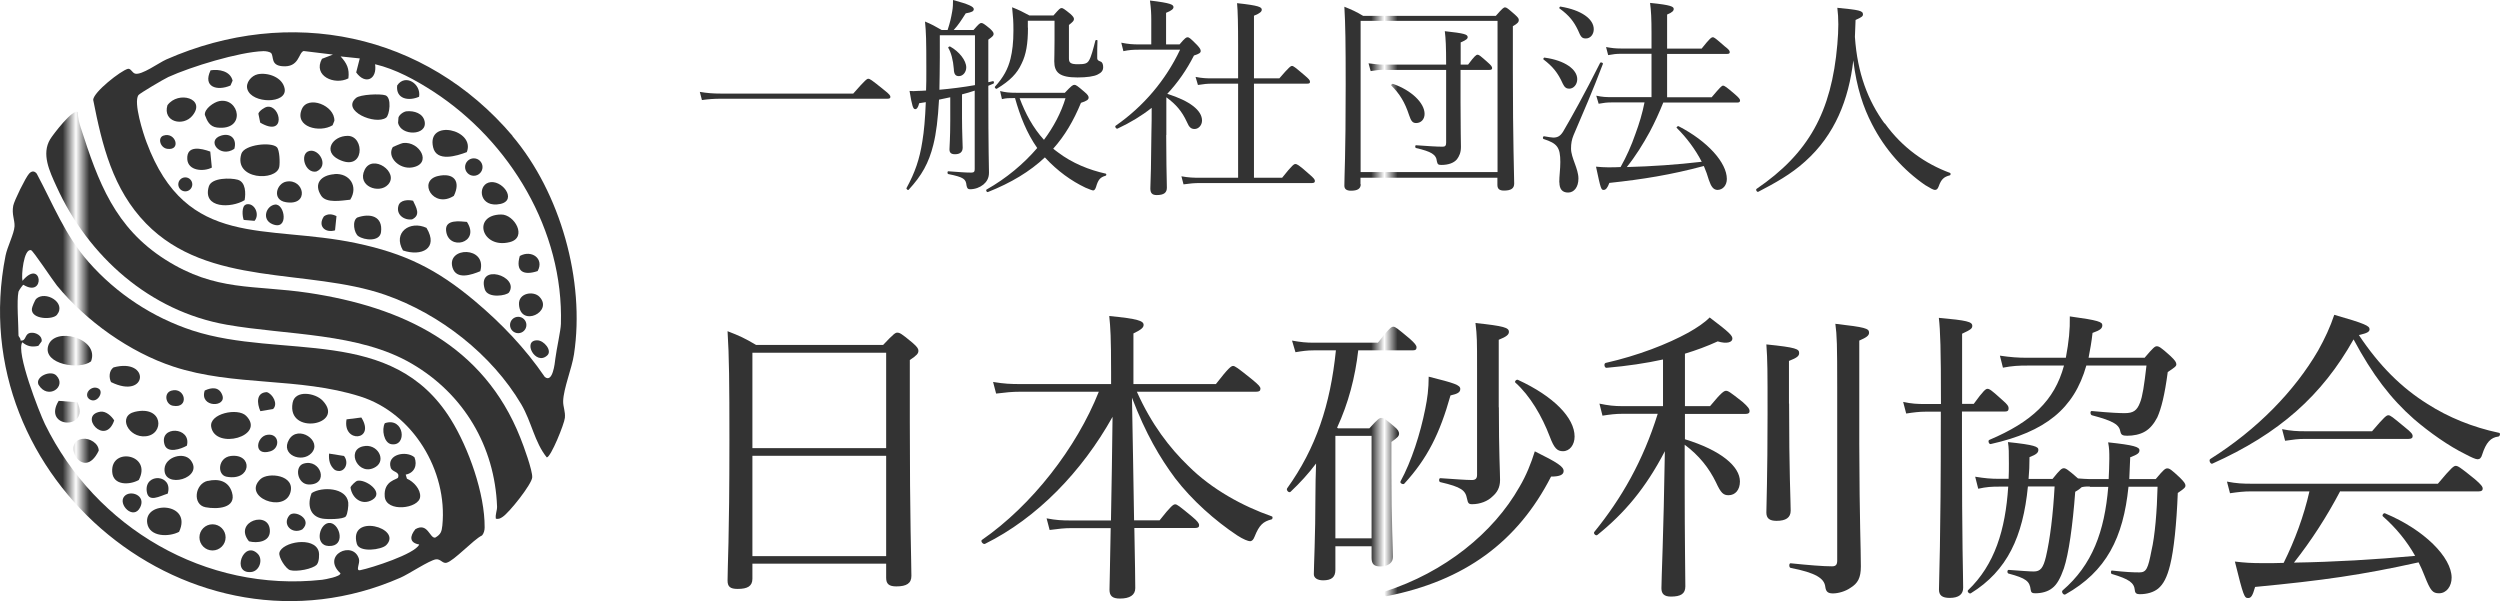 <?xml version="1.0" encoding="UTF-8"?>
<svg id="_レイヤー_2" data-name="レイヤー 2" xmlns="http://www.w3.org/2000/svg" xmlns:xlink="http://www.w3.org/1999/xlink" viewBox="0 0 189.16 45.49">
  <defs>
    <style>
      .cls-1 {
        fill: none;
      }

      .cls-2 {
        fill: url(#_新規パターンスウォッチ_1);
      }

      .cls-3 {
        fill: #333;
      }
    </style>
    <pattern id="_新規パターンスウォッチ_1" data-name="新規パターンスウォッチ 1" x="0" y="0" width="98.01" height="98.01" patternTransform="translate(1194.24 -46.12)" patternUnits="userSpaceOnUse" viewBox="0 0 98.01 98.01">
      <g>
        <rect class="cls-1" y="0" width="98.01" height="98.01"/>
        <rect class="cls-3" x="0" y="0" width="98.01" height="98.01"/>
      </g>
    </pattern>
  </defs>
  <g id="_レイヤー_1-2" data-name="レイヤー 1">
    <g>
      <g>
        <path class="cls-2" d="M36.46,40.52c-.64.31-2.11,1.92-2.67,2.06-.3.08-.45-.3-.8-.26-.5.07-2.08,1.13-2.69,1.39C14.55,50.62-2.94,36.25.42,19.34c.13-.66.65-1.66.68-2.22.02-.49-.22-.89-.1-1.55.07-.38.94-2.15,1.2-2.43.19-.21.4-.23.58,0,1.25,2.34,2.14,4.66,3.92,6.68,2.1,2.39,4.84,4.2,7.87,5.19,6.77,2.2,15.1-.43,19.54,6.72,1.35,2.17,2.58,5.63,2.56,8.18,0,.21-.06.45-.2.61ZM1.4,22.06c-.15.72,0,2.48,0,3.34,0,.06.19.22.15.36.48.08.26-.53.8-.58.37-.04.87.24.8.65l-.25.34c-.48.11-.84.04-1.21-.27-.51.71,1.27,5.28,1.71,6.19,3.85,7.86,12.16,12.74,20.97,11.78.24-.03,1.39-.24,1.39-.49-1.49-1.38.97-2.53,1.4-1.09.1.35-.3.94.11.85.84-.17,4.13-1.22,4.45-1.94-.76-.13-.72-.63-.29-1.16.94-.54,1.08.71,1.5.64.43-.25.49-.46.54-.92.41-4.13-2.22-8.5-6.21-9.76-4.67-1.48-9.55-.75-14.14-2.26-3.31-1.09-6.61-3.45-8.81-6.13-.31-.38-1.8-2.64-1.96-2.68-.56-.14-.75,1.93-.65,2.32,1.47-1.76,1.77,1.34.07.3-.05,0-.34.42-.36.5Z"/>
        <path class="cls-2" d="M38.77,10.29c3.63,4.28,5.51,10.96,4.66,16.52-.16,1.07-.79,2.57-.82,3.54-.01.44.18.78.13,1.27-.04.45-1.06,2.98-1.37,2.99-.93-1.16-1.14-2.67-1.93-4.02-2.23-3.77-6.16-6.84-10.29-8.28-5.89-2.04-13.38-.56-18.1-5.4-2.52-2.59-3.32-5.91-4-9.36.04-.6,2.09-2.2,2.62-2.34.22-.06.33.3.55.36.49.14,1.8-.82,2.36-1.07,9.35-4.11,19.6-2,26.2,5.78ZM20.52,4.03c-.08-.12-.45-.17-.6-.16-1.83.06-5.48,1.18-7.19,1.96-.29.13-2.16,1.23-2.26,1.37-.38.57.36,2.89.62,3.57,3.03,8.12,9.01,6.18,15.87,7.63,3.69.78,6.1,1.97,8.97,4.38,2.01,1.69,3.81,3.57,5.29,5.74.6.49.76-1.03.8-1.39.09-.72.41-2.14.42-2.62.21-7.07-3.84-13.81-9.66-17.59-1.35-.87-2.84-1.69-4.4-2.06.17,1.15-.74,1.58-1.43.62l.27-1.06-1.45-.15c.47.51.68.93.59,1.66-1.04.54-2.71-.18-2-1.48l.83-.32-2.22-.27c-.4.14-.32,1.27-1.62,1.15-.87-.08-.62-.69-.83-1Z"/>
        <path class="cls-2" d="M5.89,8.5c0,.39.1.79.22,1.16,1.33,4.13,2.58,7.56,6.41,9.99s6.68,1.89,10.83,2.51c7.09,1.07,13.24,3.95,16.02,10.96.24.59.93,2.48.9,3s-1.75,2.68-2.24,2.99c-.18.12-.29.18-.51.14-.06-.31.1-.62.09-.92-.17-4.56-2.52-8.51-6.43-10.8-4.03-2.37-9.48-2.16-14.02-2.96-5.82-1.02-10.48-5.16-12.89-10.47-.52-1.14-1.15-2.45-.47-3.57.19-.32,1.75-2.37,2.09-2.04Z"/>
        <path class="cls-2" d="M30.7,35.92l.09.3c.5.21,1.05.81,1,1.37-.07.9-2.58,1.21-2.68-.02s.96-1.27,1.01-1.44c.15-.48-.44-.37-.56-.75-.31-1.01,1.18-1.31,1.8-.78.24.6-.01,1.19-.66,1.31Z"/>
        <path class="cls-2" d="M6.89,27.34c-.85.68-3.63.23-3.25-1.15.42-1.53,3.92-.62,3.25,1.15Z"/>
        <path class="cls-2" d="M26.17,39.07c-.2.24-1.44.23-1.77.17-.99-.17-1.16-1.09-.82-1.93.75-.5,2.63-.44,2.77.71.03.22-.05.89-.18,1.04Z"/>
        <path class="cls-2" d="M23.99,42.7c-.3.36-1.56.58-2.04.44-.33-.1-.89-.98-.81-1.32.2-.82,2.63-1.26,2.97-.11.07.25.03.8-.12.98Z"/>
        <path class="cls-2" d="M24.41,30.31c1.77,1.86-2.73,2.66-2.27.17.18-1,1.71-.76,2.27-.17Z"/>
        <path class="cls-2" d="M18.62,31.46c1.53,1.54-2.34,2.6-2.64.84-.17-1.01,2.01-1.47,2.64-.84Z"/>
        <path class="cls-2" d="M15.72,36.39c.81-.19,1.57,0,1.83.86.37,1.21-1.11,1.3-2,1.13-1-.19-.82-1.77.17-2Z"/>
        <path class="cls-2" d="M13.55,40.24c-.75.4-2.24.41-2.41-.65-.27-1.74,3.46-1.59,2.41.65Z"/>
        <path class="cls-2" d="M19.71,36.25c.58-.54,2.65-.32,2.26,1.02-.47,1.59-3.68.32-2.26-1.02Z"/>
        <path class="cls-2" d="M10.2,31.16c2.16-.51,2.26,1.71.83,1.85-1.32.14-2.15-1.54-.83-1.85Z"/>
        <path class="cls-2" d="M10.5,36.32c-.7.39-1.95.43-2.01-.62-.12-1.9,3.05-1.33,2.01.62Z"/>
        <path class="cls-2" d="M29.22,41.25c-.35.35-2.03.58-2.22-.1-.66-2.36,3.52-1.2,2.22.1Z"/>
        <path class="cls-2" d="M14.41,34.8c1.11,1.37-2.09,2.27-1.96.65.07-.88,1.44-1.28,1.96-.65Z"/>
        <circle class="cls-2" cx="16.08" cy="40.66" r=".99"/>
        <path class="cls-2" d="M8.4,28.91c-.17-.35-.15-.87.19-1.11,2.8-.75,2.59,2.48-.19,1.11Z"/>
        <path class="cls-2" d="M23.56,34.29c-.72.77-2.37.12-1.69-1.03s2.57.1,1.69,1.03Z"/>
        <path class="cls-2" d="M5.86,30.44c.98,2.15-2.7,1.97-1.42-.11l1.42.11Z"/>
        <path class="cls-2" d="M27.47,33.77c1.08-.25,1.78,1.03.97,1.55-1.29.82-2.31-1.25-.97-1.55Z"/>
        <path class="cls-2" d="M2.74,22.61c.68-.64,2.31.28,1.57,1.21-.31.39-1.95.36-1.9-.44,0-.13.24-.69.33-.77Z"/>
        <path class="cls-2" d="M6.27,33.2c.5-.06,1.2.34,1.2.9-1.17,2.43-2.91-.71-1.2-.9Z"/>
        <path class="cls-2" d="M17.47,34.5c1.69-.2,1.58,1.93-.33,1.57-.73-.14-.66-1.45.33-1.57Z"/>
        <path class="cls-2" d="M18.84,40.96c-1.23-1.51,1.6-2.41,1.58-.76-.01.8-.95.92-1.58.76Z"/>
        <path class="cls-2" d="M27.03,36.38c.64-.15,2.08.88,1.14,1.44-.79.46-1.53-.12-1.65-.93.02-.13.38-.47.51-.51Z"/>
        <path class="cls-2" d="M22.97,35.08c1.3-.4,1.96,1.6.4,1.58-.88-.01-1.11-1.37-.4-1.58Z"/>
        <path class="cls-2" d="M24.86,39.57c.77-.1,1.31,1.57.25,1.73-1.36.19-1.02-1.62-.25-1.73Z"/>
        <path class="cls-2" d="M14.14,33.72c-.45.26-1.48.61-1.69-.08-.44-1.46,2.06-1.36,1.69.08Z"/>
        <path class="cls-2" d="M12.69,37.35c-.6.18-1.48.73-1.59-.19-.16-1.4,2.03-1.28,1.59.19Z"/>
        <path class="cls-2" d="M19.5,41.9c.42.42.15,1.31-.49,1.38-1.54.16-.58-2.45.49-1.38Z"/>
        <path class="cls-2" d="M29.12,32.02c1.47-.5,1.72,1.79.49,1.59-.56-.09-.75-1.12-.49-1.59Z"/>
        <path class="cls-2" d="M7.6,31.15c.41-.06.84.33,1.04.66-.68,2.01-2.74-.4-1.04-.66Z"/>
        <path class="cls-2" d="M27.34,31.59c1.11,1.77-1.44,1.97-1.12.14l1.12-.14Z"/>
        <path class="cls-2" d="M4.26,28.41c.83.85-.65,1.89-1.35.69-.26-.61.93-1.12,1.35-.69Z"/>
        <path class="cls-2" d="M9.41,37.55c.44-.5,1.65-.08,1.2.83-.51,1.03-1.73-.24-1.2-.83Z"/>
        <path class="cls-2" d="M20.66,30.95l-.96.16c-.26-.59-.33-1.41.49-1.44.45.14.87.9.47,1.28Z"/>
        <path class="cls-2" d="M20.22,32.9c.92-.14,1.01,1.02.23,1.25-1.32.39-1.05-1.13-.23-1.25Z"/>
        <path class="cls-2" d="M21.89,39c.39-.47,1.81.29.98,1.06-.78.4-1.54-.38-.98-1.06Z"/>
        <path class="cls-2" d="M26.03,34.5c.44.56,0,1.4-.69,1.06-.39-.31-.48-.76-.44-1.24l1.13.18Z"/>
        <path class="cls-2" d="M15.49,29.55c.52-.25,1.08-.29,1.32.32.4.98-1.75.99-1.32-.32Z"/>
        <path class="cls-2" d="M12.96,29.56c1.07-.32,1.4,1.38.12,1.14-.55-.1-.71-.96-.12-1.14Z"/>
        <path class="cls-2" d="M7.47,29.41c.42.26-.15,1.19-.71.79-.51-.37.18-1.12.71-.79Z"/>
        <path class="cls-2" d="M20.95,11.14c.21.21.24,1.18.18,1.49-.22,1.11-3.47.98-2.87-.99.22-.71,2.28-.92,2.69-.5Z"/>
        <path class="cls-2" d="M18.5,15.15c-1,.61-3.2.64-2.7-1.04.2-.68,1.65-.66,2.19-.51.61.18.61,1.03.52,1.54Z"/>
        <path class="cls-2" d="M25.3,13.17c1.16-.09,1.83.94,1.2,1.94-.63.06-1.8.29-2.19-.29-.62-.94,0-1.57.99-1.64Z"/>
        <path class="cls-2" d="M19.49,5.62c.77-.16,1.9.22,2.05,1.1.19,1.15-2.47,1.14-2.82.04-.16-.49.3-1.04.78-1.14Z"/>
        <path class="cls-2" d="M37.91,16.23c1.02-.02,2.02,1.75.66,2.09-2.13.54-2.87-2.06-.66-2.09Z"/>
        <path class="cls-2" d="M35.32,11.51c-.76.29-2.29.77-2.55-.37-.5-2.18,3.23-1.34,2.55.37Z"/>
        <path class="cls-2" d="M29.22,8.9c-.8.59-3.43-.51-2.28-1.49.32-.27,1.84-.33,2.22-.2.5.17.31,1.51.06,1.69Z"/>
        <path class="cls-2" d="M25.16,9.48c-.96.59-2.91.14-2.32-1.23.46-1.06,2.5-.28,2.46.89l-.14.35Z"/>
        <path class="cls-2" d="M32.27,17.24c.95,1.58-.4,2.18-1.78,1.71-.79-1.36.53-2.29,1.78-1.71Z"/>
        <path class="cls-2" d="M16.59,7.65c1.53-.3,2.06,2.26-.17,2-.56-.07-.75-.5-.92-.96-.04-.46.68-.96,1.09-1.04Z"/>
        <path class="cls-2" d="M29.71,11.13s.67-.3.79-.31c1.26-.15,2.24,1.59.68,1.85-.96.16-1.93-.78-1.46-1.54Z"/>
        <path class="cls-2" d="M26.31,10.28c1.31,0,1.29,2.77-.69,1.78-1.2-.6-.47-1.78.69-1.78Z"/>
        <path class="cls-2" d="M36.34,20.52c-.65.27-1.81.68-2.1-.27-.48-1.6,2.64-1.64,2.1.27Z"/>
        <path class="cls-2" d="M14.56,8.75c-.7.86-2.27.47-1.89-.79.82-1.12,2.95-.5,1.89.79Z"/>
        <path class="cls-2" d="M33.13,13.32c1.22-.28,1.75.4,1.21,1.5-1.57,1-2.75-1.14-1.21-1.5Z"/>
        <path class="cls-2" d="M27.12,17.88c-.34-.25-.49-1.17-.09-1.42.99-.35,1.95-.1,1.8,1.1-.09.75-1.28.62-1.71.31Z"/>
        <path class="cls-2" d="M29.36,13.97c-.67.73-2.37.12-1.77-1.12s2.64.19,1.77,1.12Z"/>
        <path class="cls-2" d="M30.77,8.42c.56-.05,1.24.15,1.36.77.22,1.09-1.81,1.12-2.01.1l.03-.4c.07-.22.39-.45.62-.47Z"/>
        <path class="cls-2" d="M38.52,22.12c-.16.25-1.62.49-1.84-.23-.62-2.01,2.64-1.01,1.84.23Z"/>
        <path class="cls-2" d="M37.15,13.78c1-.08,2.09,1.57.44,1.69-1.41.1-1.45-1.61-.44-1.69Z"/>
        <path class="cls-2" d="M16.03,12.68c-.63.33-1.81.25-1.86-.64-.06-1.08,1.06-.82,1.74-.57l.12,1.22Z"/>
        <path class="cls-2" d="M40.82,22.46c1.07,1.13-1.43,2.33-1.55.6-.07-.91,1.11-1.07,1.55-.6Z"/>
        <path class="cls-2" d="M21.67,13.74c1.35-.24,1.77,1.85-.03,1.56-1.09-.17-.72-1.43.03-1.56Z"/>
        <path class="cls-2" d="M35.33,16.79c1.06,1.62-1.47,2.24-1.58.62-.05-.82,1.04-.67,1.58-.62Z"/>
        <path class="cls-2" d="M15.93,5.32c.64-.1,1.49.05,1.67.78l-.16.37c-1.02.44-2.11.11-1.51-1.14Z"/>
        <path class="cls-2" d="M40.68,20.51c-1.04.35-1.7.06-1.35-1.14.88-.5,1.87.2,1.35,1.14Z"/>
        <path class="cls-2" d="M31.71,7.32c-.79.35-1.77.18-1.66-.85.6-.92,1.83-.13,1.66.85Z"/>
        <path class="cls-2" d="M20.22,8.08c1.04-.15,1.45,2.36-.53,1.2l-.14-.68c.06-.21.47-.49.67-.52Z"/>
        <path class="cls-2" d="M31.26,15.2c.24.51.59,1.08-.08,1.4-.62.08-1.23-.37-1.03-1.04.13-.44.74-.46,1.11-.37Z"/>
        <path class="cls-2" d="M23.41,11.42c.75-.18,1.51,1.15.52,1.56-.86.16-1.29-1.37-.52-1.56Z"/>
        <path class="cls-2" d="M20.8,15.48c.76-.11,1.08,2.03-.21,1.47-.8-.35-.46-1.37.21-1.47Z"/>
        <path class="cls-2" d="M16.73,10.26c.75-.23,1.21.28,1,1-1.08.74-2.16-.64-1-1Z"/>
        <path class="cls-2" d="M41.41,26.89c-.89.83-1.92-1.15-.76-1.14.51,0,1.15.78.76,1.14Z"/>
        <circle class="cls-2" cx="35.85" cy="12.64" r=".66"/>
        <path class="cls-2" d="M25.46,16.35l-.11,1.08c-.77.22-1.33-.34-.84-1.06.3-.22.64-.18.96-.01Z"/>
        <circle class="cls-2" cx="39.21" cy="24.59" r=".62"/>
        <path class="cls-2" d="M18.61,15.47c.63-.18,1.08.75.65,1.24l-.82-.07c-.11-.28-.17-1.06.17-1.16Z"/>
        <path class="cls-2" d="M12.37,10.26c.92-.31,1.37,1.16.28,1-.54-.08-.74-.85-.28-1Z"/>
        <circle class="cls-2" cx="14.02" cy="13.95" r=".53"/>
      </g>
      <g>
        <path class="cls-2" d="M52.94,6.95c.58.1,1.04.13,1.58.13h10.04c.93-1.06,1.04-1.12,1.14-1.12.11,0,.22.06,1.17.83.45.35.5.45.5.54s-.05.14-.21.14h-12.61c-.53,0-.93.03-1.44.1l-.16-.62Z"/>
        <path class="cls-2" d="M73.77,6.85c-.32.11-.66.21-.98.29v1.79c0,1.04.05,1.97.05,2.24,0,.34-.21.5-.58.5-.29,0-.42-.11-.42-.37,0-.19.06-.85.06-2.16v-1.78c-.26.06-.5.11-.85.18-.08,1.47-.21,2.53-.43,3.41-.34,1.38-.88,2.34-1.87,3.41-.05.06-.19-.06-.16-.13.64-1.17.99-2.18,1.2-3.54.13-.78.21-1.71.26-2.96-.18.03-.34.05-.5.08-.08.32-.18.45-.3.45-.16,0-.24-.22-.43-1.38.22.02.38.02.59,0,.22,0,.43-.02.66-.03.02-.46.02-.98.02-1.54,0-2.37-.02-2.85-.1-3.68.53.22.75.35,1.26.64h.45c.19-.58.26-.91.35-1.42.05-.27.06-.54.06-.85,1.18.32,1.57.5,1.57.69,0,.16-.14.24-.61.32-.37.58-.56.88-.91,1.26h1.5c.4-.46.48-.53.59-.53s.21.06.66.43c.22.21.27.3.27.4,0,.11-.05.18-.4.43v3.22c.11-.03.24-.05.35-.08.08-.02.11.16.03.19-.13.05-.26.11-.38.16,0,5.27.05,5.97.05,6.58,0,.43-.19.7-.43.9-.26.21-.62.35-1.01.35-.16,0-.22-.08-.26-.29-.05-.48-.19-.62-1.38-.86-.08-.02-.08-.21,0-.21.83.06,1.3.1,1.74.1.21,0,.26-.08.26-.26v-5.95ZM73.77,2.67h-2.66v1.7c0,.91-.02,1.71-.03,2.42.9-.08,1.79-.19,2.69-.35v-3.76ZM72.17,5.22c-.05-.67-.21-1.26-.42-1.6-.03-.05.1-.13.14-.1.69.38,1.22,1.06,1.22,1.58,0,.35-.24.66-.56.66-.26,0-.37-.16-.38-.54ZM80.56,7.03c.53-.56.61-.61.74-.61.1,0,.21.06.75.53.26.21.32.34.32.43,0,.16-.14.26-.58.4-.56,1.36-1.23,2.5-2.1,3.47.11.1.24.18.35.27,1.09.83,2.37,1.34,3.63,1.62.06.02.05.14-.02.16-.4.11-.56.29-.72.85-.06.18-.13.26-.22.26-.06,0-.27-.08-.58-.21-1.07-.51-2.11-1.25-3.07-2.29-1.14,1.07-2.55,1.92-4.31,2.62-.1.03-.18-.14-.1-.19,1.5-.85,2.8-1.94,3.83-3.14-.8-1.14-1.31-2.45-1.68-3.78-.51,0-.64,0-.99.08l-.14-.61c.42.1.67.13,1.23.13h3.65ZM77.78,2.1c0,1.2-.14,2.03-.48,2.71-.34.75-.88,1.3-1.87,1.9-.08.05-.21-.1-.14-.16.64-.7.98-1.34,1.17-2.11.14-.58.22-1.22.22-2.13,0-.67-.02-.98-.1-1.76.56.22.78.34,1.31.62h1.82c.45-.51.5-.56.62-.56.08,0,.18.05.67.45.19.18.26.27.26.38,0,.13-.08.21-.38.45v2.54c0,.34.16.43.69.43.5,0,.69-.05.83-.29.16-.26.32-.86.48-1.5.02-.06.16-.06.16,0-.02.37-.02.86-.02,1.22-.02.24.05.29.26.37.13.05.19.21.19.42,0,.26-.13.42-.42.56-.27.14-.82.22-1.52.22-1.36,0-1.76-.37-1.76-1.23,0-.3.02-.61.02-1.54v-1.52h-2.02v.53ZM77.15,7.43c.43,1.15,1.01,2.24,1.84,3.15.74-.99,1.3-2.06,1.63-3.15h-3.47Z"/>
        <path class="cls-2" d="M88.24,10.21c0,1.84.03,2.85.05,3.99,0,.37-.21.56-.77.56-.35,0-.48-.16-.48-.5.03-.69.06-1.84.08-4.18.02-.64.02-1.28.02-1.92-.77.61-1.62,1.12-2.58,1.57-.1.05-.24-.16-.14-.22,2.1-1.46,3.78-3.44,4.87-5.75h-3.12c-.45,0-.74.02-1.17.11l-.16-.64c.56.11.88.13,1.33.13h.94v-1.86c0-.48-.02-.85-.1-1.46,1.62.19,1.78.32,1.78.5,0,.13-.13.26-.56.43v2.39h1.02c.42-.5.51-.54.61-.54s.19.05.72.59c.22.24.27.34.27.45,0,.14-.13.22-.51.34-.56,1.1-1.23,2.06-2.02,2.9,1.7.53,2.63,1.25,2.63,2.02,0,.35-.26.64-.56.64-.27,0-.42-.13-.59-.54-.38-.82-.83-1.33-1.55-1.86v2.86ZM97.01,13.45c.78-.98.9-1.04,1.01-1.04.1,0,.24.05,1.02.75.38.32.45.43.45.53,0,.11-.06.16-.22.16h-8.44c-.46,0-.8.03-1.28.1l-.16-.61c.56.1.91.11,1.39.11h2.9v-7.12h-1.92c-.42,0-.69.03-1.12.1l-.18-.61c.51.1.82.11,1.25.11h1.97v-2.42c0-1.66-.02-2.67-.08-3.27,1.68.18,1.87.3,1.87.5,0,.13-.13.27-.59.45v4.74h1.92c.74-.86.86-.94.96-.94s.21.08.94.7c.34.29.42.38.42.5,0,.1-.05.14-.21.14h-4.03v7.12h2.13Z"/>
        <path class="cls-2" d="M102.96,13.93c0,.35-.24.5-.74.5-.34,0-.5-.13-.5-.38,0-.85.1-2.08.1-7.65,0-3.07-.02-4.56-.1-5.89.59.24.85.35,1.42.69h10.04c.51-.58.59-.64.7-.64s.19.06.74.54c.24.22.3.3.3.42,0,.13-.08.26-.45.46v3.39c0,5.44.1,7.78.1,8.52,0,.38-.26.53-.77.53-.35,0-.5-.13-.5-.43v-.54h-10.36v.5ZM113.31,1.58h-10.36v11.44h10.36V1.58ZM104.72,5.28c-.32,0-.59.03-1.01.1l-.16-.59c.46.06.75.1,1.15.1h4.72c0-1.39-.03-1.95-.1-2.53,1.47.16,1.73.24,1.73.45,0,.11-.08.21-.53.4v1.68h.56c.5-.67.62-.75.72-.75s.21.08.78.59c.24.21.32.32.32.42s-.06.14-.21.14h-2.18v2.42c0,2.22.03,2.87.03,3.41,0,.43-.13.7-.3.93-.24.29-.67.43-1.18.43-.24,0-.29-.05-.34-.27-.05-.53-.43-.74-1.58-1.01-.08-.02-.08-.21,0-.21.85.06,1.55.11,2.02.11.18,0,.26-.08.26-.29v-5.52h-4.71ZM106.62,8.72c-.32-.98-.72-1.63-1.34-2.24-.06-.05.05-.16.13-.13,1.38.48,2.38,1.44,2.38,2.27,0,.4-.26.69-.64.69-.26,0-.38-.14-.53-.59Z"/>
        <path class="cls-2" d="M117.98,13.8c0-.5.08-.98.08-1.54,0-1.12-.24-1.41-1.26-1.74-.1-.03-.06-.22.03-.21.32.05.56.1.69.1.32,0,.53-.1.75-.45.61-1.04,1.65-2.9,2.8-5.2.05-.08.24-.02.21.08-.78,2.06-1.49,3.68-2.22,5.39-.14.34-.19.64-.19,1.01,0,.7.56,1.52.56,2.27,0,.66-.34,1.06-.78,1.06s-.66-.26-.66-.77ZM118.25,6.34c-.38-.85-.77-1.31-1.46-1.84-.05-.03.02-.16.08-.14,1.55.21,2.47.9,2.47,1.63,0,.4-.27.72-.61.72-.21,0-.35-.1-.48-.37ZM119.39,2.27c-.3-.62-.64-1.09-1.39-1.63-.05-.03.02-.16.08-.14,1.58.26,2.51.94,2.51,1.71,0,.4-.26.7-.59.7-.29,0-.38-.08-.61-.64ZM129.51,7.36c.66-.78.77-.88.86-.88.11,0,.26.1.91.66.3.26.38.37.38.46,0,.11-.06.16-.21.16h-5.6c-.3.75-.64,1.49-1.02,2.21-.51.93-1.07,1.84-1.74,2.67,1.89-.05,3.78-.18,5.67-.4-.48-.93-1.14-1.82-1.89-2.56-.06-.05.08-.16.14-.13,2.21,1.14,3.65,2.77,3.65,3.99,0,.48-.3.83-.72.83-.29-.02-.46-.22-.64-.75-.1-.34-.22-.69-.38-1.06-2.5.67-4.63,1.01-7.15,1.28-.14.38-.27.53-.43.53-.19,0-.22-.06-.58-1.76.38.03.56.05.9.05s.64,0,.96-.02c.45-.8.82-1.63,1.12-2.5.29-.78.53-1.57.69-2.39h-2.51c-.34,0-.58.03-.96.1l-.18-.61c.46.1.75.11,1.14.11h3.04v-3.28h-2.32c-.34,0-.58.03-.96.1l-.16-.61c.45.08.72.11,1.12.11h2.32v-1.15c0-1.12-.03-1.71-.11-2.3,1.63.16,1.79.29,1.79.46,0,.13-.1.26-.5.42v2.58h2.61c.62-.78.74-.86.85-.86.1,0,.21.08.88.67.32.24.4.35.4.45s-.05.14-.21.14h-4.53v3.28h3.38Z"/>
        <path class="cls-2" d="M142.61,9.33c1.34,1.87,3.09,3.07,4.93,3.75.08.03.06.18-.02.19-.43.11-.64.29-.83.83-.08.21-.16.27-.29.27-.11,0-.35-.13-.74-.37-1.62-1.12-3.03-2.67-4.02-4.61-.64-1.23-1.17-2.77-1.41-4.82-.35,2.96-1.38,5.62-3.65,7.65-1.06.96-2.27,1.63-3.54,2.29-.1.05-.22-.16-.13-.22,3.94-2.69,5.67-5.81,6.11-10.93.1-1.14.1-1.98,0-2.77,1.66.16,1.94.22,1.94.5,0,.14-.11.22-.56.42-.02.43-.03.85-.05,1.28.19,2.77.99,4.82,2.24,6.55Z"/>
      </g>
      <g>
        <path class="cls-2" d="M56.93,43.79c0,.56-.37.77-1.11.77-.56,0-.77-.16-.77-.63,0-1.21.14-2.9.14-10.68,0-4.25-.02-6.31-.14-8.19.91.35,1.3.53,2.16,1.04h9.61c.81-.86.93-.93,1.07-.93.19,0,.32.07,1.16.77.37.32.44.46.44.6,0,.21-.12.35-.65.7v4.62c0,7.45.12,10.7.12,11.72,0,.56-.37.79-1.14.79-.56,0-.77-.19-.77-.65v-1.07h-10.12v1.14ZM67.05,26.69h-10.12v7.22h10.12v-7.22ZM56.93,42.08h10.12v-7.59h-10.12v7.59Z"/>
        <path class="cls-2" d="M84.06,39.36c.05-2.6.09-5.22.12-7.82-2.32,4.15-5.71,7.66-9.65,9.61-.14.07-.37-.21-.23-.3,3.78-2.62,7.15-6.96,8.84-11.21h-5.94c-.63,0-1.09.05-1.83.14l-.23-.88c.84.14,1.35.16,2.04.16h6.89v-.86c0-2.69-.05-3.43-.14-4.29,2.16.21,2.6.37,2.6.67,0,.19-.14.35-.77.65v3.83h6.24c.97-1.25,1.16-1.37,1.3-1.37s.32.12,1.44,1.02c.51.42.63.56.63.7,0,.16-.09.23-.32.23h-9.03c1.11,2.48,2.48,4.25,3.9,5.62,1.76,1.76,4.11,3.04,6.31,3.81.09.02.07.21-.02.23-.63.16-.93.42-1.28,1.3-.09.23-.19.35-.35.35-.14,0-.51-.14-.97-.44-1.67-1.11-3.41-2.65-4.69-4.32-1.16-1.56-2.23-3.37-3.27-6.1.05,3.09.12,6.2.16,9.28h1.93c.86-1.09,1.04-1.21,1.18-1.21s.3.12,1.28.93c.42.35.53.51.53.65s-.07.21-.3.21h-4.6c.05,2.67.07,4.02.07,4.55s-.42.79-1.16.79c-.58,0-.79-.21-.79-.67,0-.39.05-1.9.09-4.66h-2.97c-.53,0-.97.05-1.65.14l-.23-.88c.72.14,1.18.16,1.79.16h3.09Z"/>
        <path class="cls-2" d="M101.04,43.12c0,.56-.3.79-.93.79-.44,0-.7-.19-.7-.46,0-.58.12-2.92.12-5.92,0-.81.02-1.62.05-2.46-.58.77-1.21,1.46-1.93,2.14-.12.12-.35-.12-.26-.26,2.18-3.04,3.27-6.31,3.69-10.44h-1.69c-.49,0-.84.05-1.37.14l-.26-.88c.67.12,1.07.16,1.65.16h4.85c.84-1.09,1.02-1.21,1.16-1.21.16,0,.3.12,1.25.91.39.35.51.51.51.65,0,.16-.07.23-.3.23h-4.11c-.23,2.02-.74,3.99-1.6,5.85l.07.05h2.37c.65-.72.77-.79.91-.79.16,0,.3.07.95.63.32.26.39.42.39.56,0,.19-.12.3-.58.63v2.2c0,3.92.12,5.9.12,6.5,0,.44-.37.72-.97.72-.49,0-.65-.21-.65-.65v-.88h-2.74v1.81ZM103.78,32.98h-2.74v7.75h2.74v-7.75ZM104.8,44.75c4.48-1.44,8.19-4.41,10.17-7.91.51-.86.88-1.79,1.16-2.69,1.74.86,2.18,1.16,2.18,1.49,0,.28-.28.42-.95.42-2.53,4.94-6.54,7.89-12.44,9.05-.16.02-.28-.3-.12-.35ZM105.96,36.44c.84-1.53,1.51-3.64,1.88-5.5.16-.79.26-1.51.26-2.44,1.95.49,2.39.63,2.39.93,0,.26-.21.37-.74.49-.81,2.88-1.74,4.76-3.5,6.68-.09.09-.35-.05-.28-.16ZM113.41,30.82c0,3.48.09,4.85.09,5.5,0,.58-.23.95-.58,1.25-.35.35-.93.58-1.53.58-.26,0-.32-.07-.39-.42-.12-.63-.42-.88-2.02-1.25-.12-.02-.12-.3,0-.3,1.07.07,1.93.14,2.39.14.28,0,.39-.12.39-.39v-8.08c0-2.07,0-2.41-.12-3.41,2.16.23,2.53.35,2.53.67,0,.19-.14.35-.77.6v5.11ZM117.26,33.03c-.58-1.53-1.49-3.09-2.6-4.08-.09-.07.07-.26.19-.21,2.72,1.25,4.29,2.88,4.29,4.29,0,.63-.37,1.11-.88,1.11-.44,0-.67-.23-1-1.11Z"/>
        <path class="cls-2" d="M127.47,33.23c2.76.84,4.18,2.07,4.18,3.2,0,.63-.35,1.04-.86,1.04-.39,0-.58-.16-.95-.97-.53-1.09-1.28-2.04-2.37-2.85v2.78c0,4.5.05,7.13.05,7.94,0,.56-.35.77-1.09.77-.51,0-.72-.21-.72-.63,0-.74.16-3.92.26-10.37-1.46,2.81-3.06,4.69-5.11,6.34-.12.09-.32-.12-.23-.23,2.07-2.55,3.69-5.38,4.8-8.94h-2.67c-.53,0-.91.05-1.51.14l-.23-.91c.67.14,1.11.19,1.72.19h3.09v-3.53c-1.28.28-2.67.49-4.27.63-.16.02-.23-.32-.07-.37,2.46-.56,4.67-1.42,6.27-2.3.65-.37,1.21-.74,1.6-1.14,1.51,1.14,1.72,1.37,1.72,1.6,0,.28-.42.42-1.11.21-.81.37-1.62.67-2.48.93v3.97h1.9c.88-1.07,1.07-1.16,1.21-1.16.16,0,.3.09,1.25.84.42.37.53.53.53.7,0,.14-.09.21-.32.21h-4.57v1.93ZM135.37,30.54c0,5.15.12,7.4.12,8.1,0,.53-.37.77-1.07.77-.53,0-.77-.19-.77-.63,0-.51.09-2.76.09-7.45,0-3.3,0-4.04-.09-5.27,2.27.23,2.48.35,2.48.65,0,.21-.12.35-.77.6v3.23ZM140.68,33.58c.02,6.17.12,7.73.12,9.28,0,.86-.23,1.28-.79,1.62-.37.26-.91.42-1.32.42-.37,0-.53-.12-.58-.49-.07-.65-.72-1.07-2.62-1.44-.14-.02-.14-.37,0-.35,1.35.14,2.46.23,3.13.23.3,0,.39-.14.39-.44v-13.04c0-3.34-.02-3.97-.14-4.87,2.27.26,2.55.35,2.55.67,0,.21-.16.35-.74.6v7.8Z"/>
        <path class="cls-2" d="M148.45,32.96c0,8.75.09,10.33.09,11.51,0,.49-.32.77-1.02.77-.56,0-.81-.19-.81-.63,0-.81.14-3.27.14-13v-.46h-1.16c-.46,0-.88.05-1.46.14l-.23-.88c.65.14,1.07.16,1.65.16h1.21c0-4.22-.05-5.57-.16-6.52,2.14.19,2.53.3,2.53.6,0,.19-.07.28-.77.6v5.31h.88c.74-1.02.91-1.14,1.04-1.14.16,0,.32.12,1.14.86.37.32.46.46.46.6,0,.19-.07.26-.3.26h-3.23v1.81ZM158.11,36.81c-.19,0-.37,0-.6.05-.07.07-.21.19-.49.35-.19,2.55-.49,4.69-.86,5.8-.26.74-.53,1.23-.88,1.49-.32.26-.79.39-1.28.39-.23,0-.32-.05-.35-.26-.07-.65-.35-.88-1.67-1.23-.12-.02-.12-.28,0-.28.97.07,1.58.12,1.9.12.51,0,.72-.26.93-1.14.3-1.3.53-3.11.65-5.29h-2.02c-.37,3.78-1.56,6.38-4.32,8.08-.12.07-.3-.14-.21-.23,2.02-1.93,2.83-4.57,3.04-7.84h-.67c-.6,0-.97.02-1.6.16l-.23-.91c.74.12,1.18.16,1.83.16h.7c.02-.37.02-.77.02-1.16,0-.88,0-1.14-.07-1.62,2.02.21,2.3.35,2.3.58,0,.21-.12.35-.67.56,0,.58-.02,1.11-.07,1.65h1.81c.58-.72.7-.81.86-.81.14,0,.3.09,1.07.77.35.02.6.05.88.05h1.44c.02-.49.05-1,.05-1.53s0-.77-.09-1.25c1.97.21,2.37.35,2.37.6,0,.21-.14.32-.7.53-.02.58-.05,1.11-.07,1.65h2c.6-.72.72-.81.88-.81s.3.09.95.7c.32.32.42.46.42.6s-.09.23-.58.56c-.09,2.34-.3,4.34-.58,5.45-.23.93-.51,1.46-.91,1.79-.35.28-.84.42-1.39.42-.23,0-.35-.07-.37-.3-.05-.56-.42-.84-1.74-1.23-.09-.02-.09-.26,0-.26,1.09.12,1.6.14,2.09.14.53,0,.65-.3.91-1.65.26-1.09.42-3.02.46-4.83h-2.2c-.39,3.85-1.67,6.41-4.78,8.15-.14.07-.32-.19-.21-.3,2.25-1.93,3.18-4.46,3.46-7.84h-1.39ZM162.26,27.08c.67-.79.79-.88.93-.88.16,0,.3.07,1.04.74.37.35.44.49.44.63s-.12.23-.65.58c-.23,1.74-.49,2.76-.79,3.43-.23.44-.53.84-.93,1.07-.39.23-.88.32-1.35.32-.35,0-.46-.07-.51-.3-.09-.53-.49-.81-2.16-1.25-.14-.05-.14-.35,0-.32,1.49.14,2.14.16,2.48.16.65,0,.93-.19,1.16-.79.19-.46.32-1.32.49-2.81h-4.55c-.93,3.27-3.09,5.01-7.24,5.94-.14.02-.23-.28-.09-.32,3.18-1.35,4.92-2.95,5.64-5.62h-2.76c-.67,0-1.14.02-1.86.16l-.23-.91c.81.12,1.37.16,2.07.16h2.92c.23-1.25.32-2.11.3-3.13,2.2.3,2.46.42,2.46.67,0,.23-.14.37-.74.58-.07.67-.19,1.3-.3,1.88h4.22Z"/>
        <path class="cls-2" d="M183.68,30.57c1.56,1,3.41,1.76,5.41,2.18.12.02.07.26-.05.28-.58.07-.93.44-1.23,1.37-.07.26-.19.35-.35.35-.14,0-.46-.14-.93-.39-1.23-.6-2.72-1.65-3.88-2.65-1.74-1.53-3.13-3.34-4.57-6.03-2.39,4.25-5.62,7.13-10.68,9.4-.14.07-.3-.26-.16-.35,3.55-2.23,6.38-5.15,8.15-8.19.51-.91.93-1.81,1.23-2.72,2.34.67,2.67.84,2.67,1.09,0,.19-.16.3-.81.44,1.56,2.34,3.23,3.99,5.2,5.22ZM177.07,37.16c-1,1.9-2.16,3.71-3.5,5.41,3.06-.05,6.13-.23,9.17-.51-.63-1.11-1.42-2.09-2.44-2.99-.09-.07.05-.28.16-.23,2.99,1.25,5.04,3.34,5.04,4.87,0,.65-.39,1.18-.95,1.18-.49,0-.65-.19-1.09-1.3-.14-.37-.3-.72-.46-1.04-4.29.95-7.22,1.37-12.37,1.86-.19.67-.3.84-.53.84-.28,0-.35-.12-1-2.76.79.09,1.18.12,2.18.12.53,0,1.02,0,1.51-.02.84-1.69,1.53-3.55,1.95-5.41h-4.41c-.56,0-.97.05-1.6.14l-.23-.88c.72.14,1.21.16,1.83.16h14.13c1.04-1.25,1.21-1.35,1.35-1.35.16,0,.32.09,1.44,1,.49.42.6.58.6.72s-.09.21-.3.21h-10.47ZM172.66,32.47c.72.14,1.14.16,1.74.16h5.08c.93-1.09,1.09-1.21,1.23-1.21.16,0,.3.12,1.28.93.44.35.56.49.56.65,0,.14-.09.21-.32.21h-7.84c-.51,0-.86.05-1.49.14l-.23-.88Z"/>
      </g>
    </g>
  </g>
</svg>